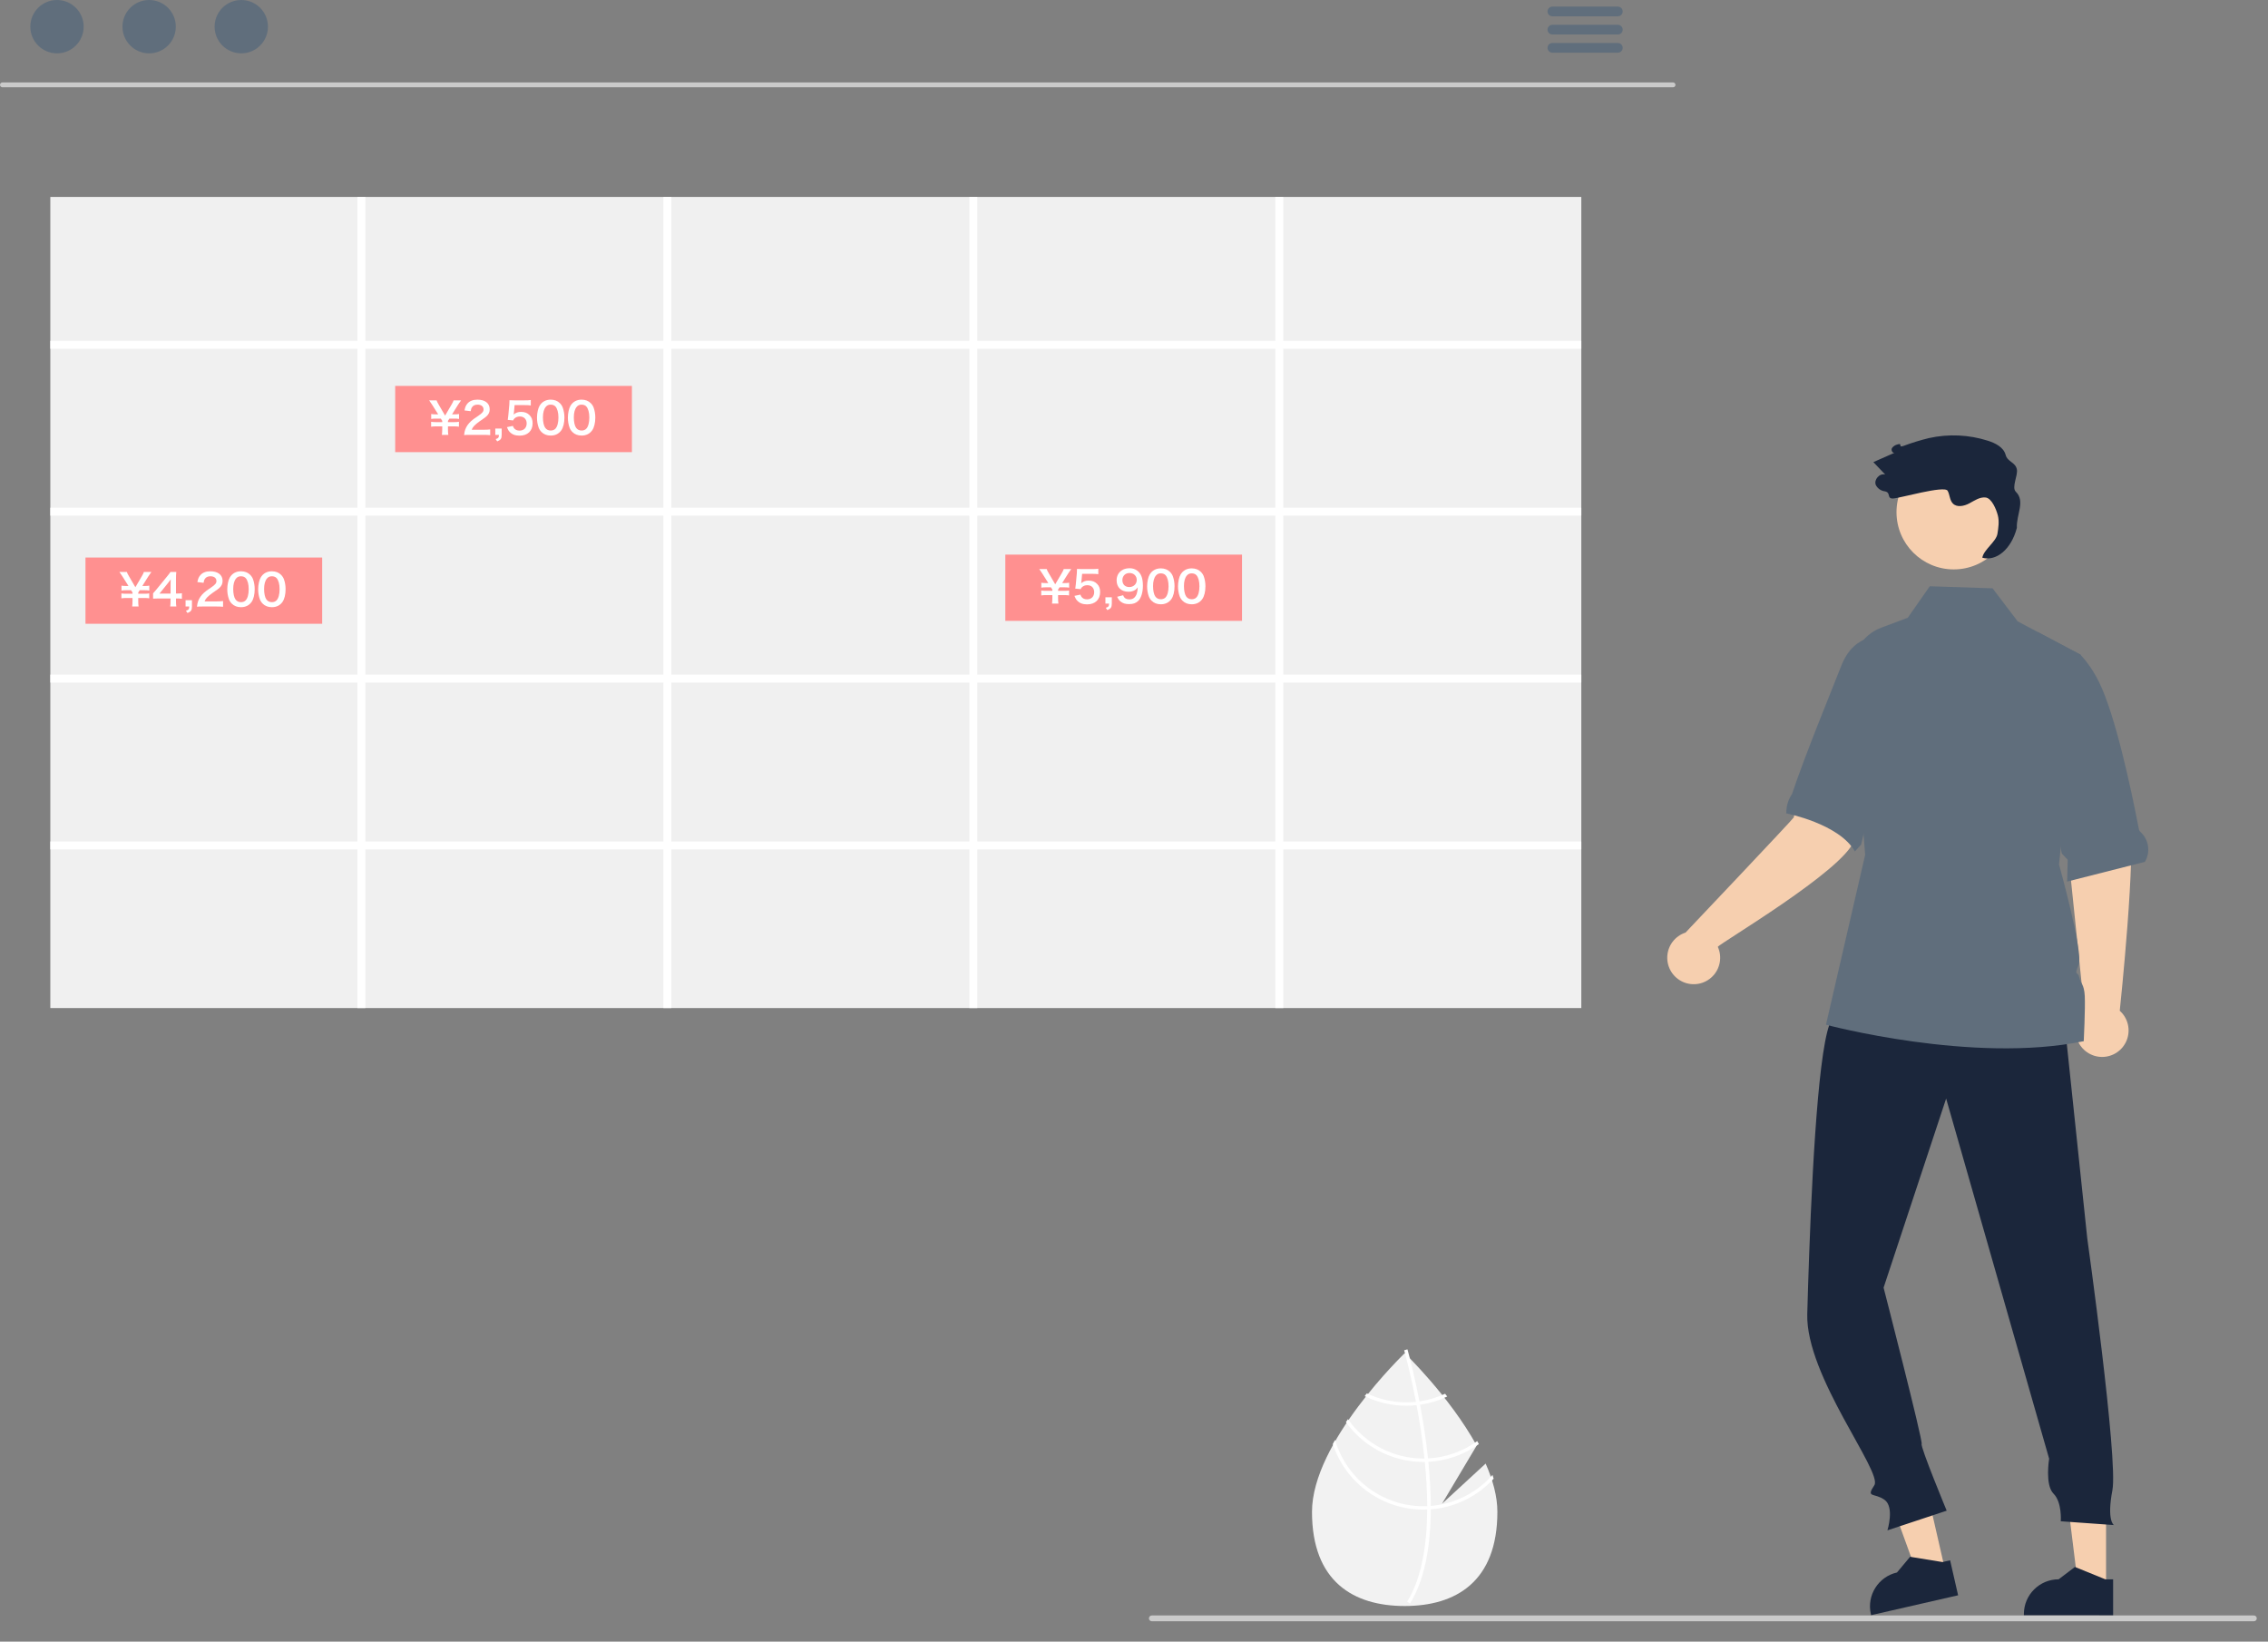 <?xml version="1.0" encoding="UTF-8" standalone="no"?>
<!DOCTYPE svg PUBLIC "-//W3C//DTD SVG 1.1//EN" "http://www.w3.org/Graphics/SVG/1.1/DTD/svg11.dtd">
<!-- Created with Vectornator (http://vectornator.io/) -->
<svg height="100%" stroke-miterlimit="10" style="fill-rule:nonzero;clip-rule:evenodd;stroke-linecap:round;stroke-linejoin:round;" version="1.1" viewBox="0 0 784.077 567.538" width="100%" xml:space="preserve" xmlns="http://www.w3.org/2000/svg" xmlns:vectornator="http://vectornator.io" xmlns:xlink="http://www.w3.org/1999/xlink">
<rect x="0" y="0" width="784.077" height="567.538" fill="#808080" stroke="none"/>
<defs>
<clipPath id="TextBounds">
<rect height="1" width="0" x="361.984" y="200.5"/>
</clipPath>
<clipPath id="TextBounds_2">
<rect height="17.097" width="80.593" x="347.9" y="195.494"/>
</clipPath>
<clipPath id="TextBounds_3">
<rect height="17.097" width="80.593" x="136.972" y="137.165"/>
</clipPath>
<clipPath id="TextBounds_4">
<rect height="17.097" width="80.593" x="29.898" y="196.5"/>
</clipPath>
<clipPath id="TextBounds_5">
<rect height="1" width="0" x="62.997" y="206.346"/>
</clipPath>
</defs>
<g id="Untitled" vectornator:layerName="Untitled">
<path d="M513.607 505.988L498.523 519.875L510.511 499.76C501.066 482.633 485.62 467.832 485.62 467.832C485.62 467.832 453.574 498.534 453.574 522.668C453.574 546.802 467.921 555.229 485.62 555.229C503.318 555.229 517.665 546.802 517.665 522.668C517.665 517.296 516.075 511.6 513.607 505.988Z" fill="#f2f2f2" fill-rule="nonzero" opacity="1" stroke="none"/>
<path d="M494.644 520.626L494.644 521.816C494.573 535.644 492.241 546.433 487.665 554.03C487.6 554.142 487.53 554.248 487.465 554.36L486.952 554.047L486.464 553.741C491.54 545.538 493.336 533.942 493.401 521.881C493.407 521.492 493.413 521.098 493.407 520.703C493.389 515.597 493.077 510.432 492.577 505.415C492.541 505.026 492.5 504.632 492.459 504.237C491.764 497.618 490.763 491.293 489.738 485.798C489.667 485.409 489.591 485.021 489.514 484.638C487.742 475.345 485.934 468.613 485.521 467.123C485.474 466.941 485.445 466.841 485.439 466.817L485.998 466.658L486.004 466.652L486.57 466.493C486.576 466.517 486.676 466.853 486.841 467.477C487.471 469.809 489.108 476.14 490.716 484.491C490.786 484.868 490.863 485.256 490.934 485.645C491.77 490.103 492.588 495.085 493.236 500.315C493.401 501.628 493.548 502.924 493.678 504.202C493.725 504.596 493.766 504.991 493.802 505.379C494.343 510.803 494.624 515.886 494.644 520.626Z" fill="#ffffff" fill-rule="nonzero" opacity="1" stroke="none"/>
<path d="M490.716 484.491C490.321 484.544 489.921 484.597 489.514 484.638C488.411 484.751 487.302 484.808 486.193 484.809C481.465 484.815 476.796 483.76 472.53 481.723C472.283 482.035 472.035 482.347 471.782 482.665C476.27 484.856 481.199 485.992 486.193 485.986C487.377 485.986 488.56 485.923 489.738 485.798C490.139 485.757 490.539 485.704 490.934 485.645C494.191 485.178 497.358 484.219 500.327 482.8C500.074 482.477 499.826 482.159 499.585 481.846C496.775 483.16 493.786 484.051 490.716 484.491Z" fill="#ffffff" fill-rule="nonzero" opacity="1" stroke="none"/>
<path d="M493.678 504.202C493.272 504.225 492.865 504.237 492.459 504.237C492.335 504.243 492.206 504.243 492.082 504.243C481.684 504.243 471.944 499.155 466.005 490.621C465.769 490.969 465.534 491.316 465.304 491.669C471.492 500.301 481.461 505.42 492.082 505.421C492.247 505.421 492.412 505.421 492.577 505.415C492.989 505.409 493.395 505.397 493.802 505.379C500.089 505.057 506.152 502.931 511.263 499.255C511.074 498.907 510.886 498.56 510.692 498.212C505.724 501.822 499.811 503.903 493.678 504.202Z" fill="#ffffff" fill-rule="nonzero" opacity="1" stroke="none"/>
<path d="M494.644 520.626C494.231 520.662 493.819 520.685 493.407 520.703C492.965 520.721 492.524 520.732 492.082 520.732C477.943 520.716 465.507 511.383 461.541 497.812C461.276 498.289 461.011 498.76 460.758 499.237C465.22 512.757 477.845 521.895 492.082 521.91C492.524 521.91 492.965 521.904 493.401 521.881C493.819 521.869 494.231 521.846 494.644 521.816C502.97 521.165 510.738 517.373 516.375 511.21C516.251 510.774 516.11 510.344 515.968 509.908C510.524 516.118 502.875 519.963 494.644 520.626Z" fill="#ffffff" fill-rule="nonzero" opacity="1" stroke="none"/>
<path d="M578.394 30.177L0.838 30.177C0.376 30.175 0.003 29.801 0.003 29.339C0.003 28.877 0.376 28.502 0.838 28.501L578.394 28.501C578.856 28.502 579.229 28.877 579.229 29.339C579.229 29.801 578.856 30.175 578.394 30.177Z" fill="#cacaca" fill-rule="nonzero" opacity="1" stroke="none"/>
<path d="M10.485 9.221C10.485 4.128 14.613 0 19.706 0C24.798 0 28.926 4.128 28.926 9.221C28.926 14.313 24.798 18.442 19.706 18.442C14.613 18.442 10.485 14.313 10.485 9.221Z" fill="#606e7c" fill-rule="nonzero" opacity="1" stroke="none"/>
<path d="M42.338 9.221C42.338 4.128 46.467 0 51.559 0C56.652 0 60.78 4.128 60.78 9.221C60.78 14.313 56.652 18.442 51.559 18.442C46.467 18.442 42.338 14.313 42.338 9.221Z" fill="#606e7c" fill-rule="nonzero" opacity="1" stroke="none"/>
<path d="M74.192 9.221C74.192 4.128 78.32 0 83.413 0C88.505 0 92.633 4.128 92.633 9.221C92.633 14.313 88.505 18.442 83.413 18.442C78.32 18.442 74.192 14.313 74.192 9.221Z" fill="#606e7c" fill-rule="nonzero" opacity="1" stroke="none"/>
<path d="M559.309 5.64L536.676 5.64C535.753 5.637 535.005 4.887 535.005 3.964C535.005 3.04 535.753 2.29 536.676 2.287L559.309 2.287C559.909 2.285 560.465 2.604 560.766 3.124C561.066 3.643 561.066 4.284 560.766 4.803C560.465 5.323 559.909 5.642 559.309 5.64Z" fill="#606e7c" fill-rule="nonzero" opacity="1" stroke="none"/>
<path d="M559.309 11.927L536.676 11.927C535.753 11.924 535.005 11.174 535.005 10.25C535.005 9.327 535.753 8.577 536.676 8.574L559.309 8.574C559.909 8.572 560.465 8.891 560.766 9.41C561.066 9.93 561.066 10.571 560.766 11.09C560.465 11.61 559.909 11.929 559.309 11.927Z" fill="#606e7c" fill-rule="nonzero" opacity="1" stroke="none"/>
<path d="M559.309 18.214L536.676 18.214C535.753 18.211 535.005 17.461 535.005 16.537C535.005 15.614 535.753 14.864 536.676 14.861L559.309 14.861C559.909 14.859 560.465 15.178 560.766 15.697C561.066 16.217 561.066 16.858 560.766 17.377C560.465 17.897 559.909 18.216 559.309 18.214Z" fill="#606e7c" fill-rule="nonzero" opacity="1" stroke="none"/>
<path d="M17.399 68.086L546.679 68.086L546.679 68.086L546.679 348.506L546.679 348.506L17.399 348.506L17.399 348.506L17.399 68.086L17.399 68.086Z" fill="#f0f0f0" fill-rule="nonzero" opacity="1" stroke="none"/>
<path d="M546.679 120.576L546.679 117.826L443.649 117.826L443.649 68.086L440.899 68.086L440.899 117.826L337.869 117.826L337.869 68.086L335.119 68.086L335.119 117.826L232.089 117.826L232.089 68.086L229.339 68.086L229.339 117.826L126.309 117.826L126.309 68.086L123.559 68.086L123.559 117.826L17.399 117.826L17.399 120.576L123.559 120.576L123.559 175.526L17.399 175.526L17.399 178.276L123.559 178.276L123.559 233.226L17.399 233.226L17.399 235.976L123.559 235.976L123.559 290.916L17.399 290.916L17.399 293.666L123.559 293.666L123.559 348.506L126.309 348.506L126.309 293.666L229.339 293.666L229.339 348.506L232.089 348.506L232.089 293.666L335.119 293.666L335.119 348.506L337.869 348.506L337.869 293.666L440.899 293.666L440.899 348.506L443.649 348.506L443.649 293.666L546.679 293.666L546.679 290.916L443.649 290.916L443.649 235.976L546.679 235.976L546.679 233.226L443.649 233.226L443.649 178.276L546.679 178.276L546.679 175.526L443.649 175.526L443.649 120.576L546.679 120.576ZM229.339 290.916L126.309 290.916L126.309 235.976L229.339 235.976L229.339 290.916ZM229.339 233.226L126.309 233.226L126.309 178.276L229.339 178.276L229.339 233.226ZM229.339 175.526L126.309 175.526L126.309 120.576L229.339 120.576L229.339 175.526ZM335.119 290.916L232.089 290.916L232.089 235.976L335.119 235.976L335.119 290.916ZM335.119 233.226L232.089 233.226L232.089 178.276L335.119 178.276L335.119 233.226ZM335.119 175.526L232.089 175.526L232.089 120.576L335.119 120.576L335.119 175.526ZM440.899 290.916L337.869 290.916L337.869 235.976L440.899 235.976L440.899 290.916ZM440.899 233.226L337.869 233.226L337.869 178.276L440.899 178.276L440.899 233.226ZM440.899 175.526L337.869 175.526L337.869 120.576L440.899 120.576L440.899 175.526Z" fill="#ffffff" fill-rule="nonzero" opacity="1" stroke="none"/>
<path d="M779.198 560.5L398.198 560.5C397.646 560.5 397.198 560.053 397.198 559.5C397.198 558.948 397.646 558.5 398.198 558.5L779.198 558.5C779.75 558.5 780.198 558.948 780.198 559.5C780.198 560.053 779.75 560.5 779.198 560.5Z" fill="#cacaca" fill-rule="nonzero" opacity="1" stroke="none"/>
<g fill="#ff9090" opacity="1" stroke="none"/>
<g opacity="1">
<path d="M347.551 191.746L429.383 191.746L429.383 191.746L429.383 214.643L429.383 214.643L347.551 214.643L347.551 214.643L347.551 191.746L347.551 191.746Z" fill="#ff9090" fill-rule="nonzero" opacity="1" stroke="none"/>
<g fill="#ffffff" opacity="1" stroke="none">
<path clip-path="url(#TextBounds_2)" d="M365.914 208.674C365.824 208.074 365.794 207.609 365.794 206.754L365.794 205.734L368.014 205.734C368.674 205.734 369.079 205.764 369.589 205.854L369.589 204.144C369.064 204.234 368.689 204.264 368.014 204.264L365.794 204.264L365.794 203.829L366.289 203.049L368.044 203.049C368.704 203.049 369.109 203.079 369.619 203.169L369.619 201.459C369.124 201.549 368.719 201.579 368.044 201.579L367.204 201.579L369.274 198.279C369.544 197.844 370.144 196.989 370.339 196.734L367.744 196.734C367.624 197.139 367.444 197.514 367.024 198.219L364.804 202.014L362.584 198.204C362.164 197.499 361.999 197.169 361.864 196.734L359.284 196.734C359.509 197.019 359.899 197.604 360.334 198.279L362.419 201.579L361.579 201.579C360.889 201.579 360.499 201.549 360.004 201.459L360.004 203.169C360.514 203.079 360.889 203.049 361.579 203.049L363.319 203.049L363.814 203.814L363.814 204.264L361.549 204.264C360.859 204.264 360.499 204.234 359.974 204.144L359.974 205.854C360.484 205.764 360.874 205.734 361.549 205.734L363.814 205.734L363.814 206.754C363.814 207.489 363.769 208.089 363.694 208.674L365.914 208.674Z"/>
<path clip-path="url(#TextBounds_2)" d="M371.449 206.004C371.779 206.844 371.989 207.204 372.394 207.639C373.219 208.524 374.329 208.944 375.814 208.944C378.604 208.944 380.329 207.309 380.329 204.669C380.329 203.469 379.999 202.569 379.264 201.849C378.529 201.084 377.554 200.724 376.339 200.724C375.304 200.724 374.509 201.009 373.774 201.639C373.819 201.339 373.849 201.129 373.864 201.009L374.104 198.384L377.629 198.384C378.454 198.384 379.039 198.414 379.699 198.504L379.699 196.614C379.024 196.719 378.649 196.734 377.614 196.734L373.924 196.734C373.129 196.734 372.784 196.719 372.334 196.689C372.319 197.439 372.289 197.949 372.274 198.219L371.929 201.939C371.899 202.359 371.884 202.434 371.734 203.499L373.609 203.679C373.744 203.349 373.849 203.214 374.059 203.004C374.524 202.554 375.184 202.314 375.919 202.314C377.344 202.314 378.274 203.259 378.274 204.729C378.274 206.214 377.299 207.204 375.814 207.204C375.019 207.204 374.389 206.949 373.969 206.439C373.759 206.199 373.654 206.004 373.519 205.569L371.449 206.004Z"/>
<path clip-path="url(#TextBounds_2)" d="M384.364 206.484L382.159 206.484L382.159 208.674L383.419 208.674C383.404 209.604 383.194 209.874 382.279 210.129L382.819 210.924C384.034 210.444 384.364 209.964 384.364 208.674L384.364 206.484Z"/>
<path clip-path="url(#TextBounds_2)" d="M386.209 206.319C386.644 207.189 386.929 207.579 387.439 207.984C388.189 208.584 389.074 208.854 390.334 208.854C391.759 208.854 392.734 208.509 393.529 207.714C394.519 206.754 395.119 204.774 395.119 202.509C395.119 201.279 394.969 200.214 394.684 199.404C394.054 197.574 392.479 196.449 390.559 196.449C389.524 196.449 388.624 196.674 387.934 197.109C386.704 197.859 386.029 199.104 386.029 200.634C386.029 203.049 387.619 204.579 390.109 204.579C391.099 204.579 391.864 204.354 392.539 203.889C392.884 203.634 393.049 203.454 393.334 203.034C393.259 204.804 392.914 205.884 392.164 206.604C391.744 207.024 391.189 207.219 390.469 207.219C389.704 207.219 389.119 207.009 388.744 206.604C388.564 206.409 388.459 206.214 388.279 205.779L386.209 206.319ZM390.409 202.959C388.954 202.959 388.024 202.014 388.024 200.559C388.024 199.119 389.029 198.099 390.469 198.099C391.954 198.099 392.989 199.104 392.989 200.514C392.989 201.909 391.879 202.959 390.409 202.959Z"/>
<path clip-path="url(#TextBounds_2)" d="M401.299 208.914C402.859 208.914 404.104 208.314 404.944 207.144C405.649 206.169 406.054 204.549 406.054 202.704C406.054 201.474 405.859 200.274 405.469 199.224C405.274 198.684 404.929 198.159 404.479 197.709C403.684 196.914 402.589 196.494 401.314 196.494C399.649 196.494 398.299 197.229 397.489 198.579C396.934 199.494 396.574 201.144 396.574 202.734C396.574 203.949 396.769 205.119 397.159 206.184C397.354 206.724 397.699 207.249 398.149 207.699C398.944 208.494 400.024 208.914 401.299 208.914ZM401.314 207.174C400.489 207.174 399.859 206.859 399.394 206.199C398.914 205.509 398.629 204.204 398.629 202.629C398.629 200.994 398.959 199.764 399.619 198.984C400.054 198.459 400.579 198.219 401.299 198.219C401.974 198.219 402.574 198.444 402.934 198.849C403.609 199.584 403.984 200.949 403.984 202.689C403.984 204.444 403.609 205.839 402.934 206.544C402.559 206.949 401.974 207.174 401.314 207.174Z"/>
<path clip-path="url(#TextBounds_2)" d="M411.979 208.914C413.539 208.914 414.784 208.314 415.624 207.144C416.329 206.169 416.734 204.549 416.734 202.704C416.734 201.474 416.539 200.274 416.149 199.224C415.954 198.684 415.609 198.159 415.159 197.709C414.364 196.914 413.269 196.494 411.994 196.494C410.329 196.494 408.979 197.229 408.169 198.579C407.614 199.494 407.254 201.144 407.254 202.734C407.254 203.949 407.449 205.119 407.839 206.184C408.034 206.724 408.379 207.249 408.829 207.699C409.624 208.494 410.704 208.914 411.979 208.914ZM411.994 207.174C411.169 207.174 410.539 206.859 410.074 206.199C409.594 205.509 409.309 204.204 409.309 202.629C409.309 200.994 409.639 199.764 410.299 198.984C410.734 198.459 411.259 198.219 411.979 198.219C412.654 198.219 413.254 198.444 413.614 198.849C414.289 199.584 414.664 200.949 414.664 202.689C414.664 204.444 414.289 205.839 413.614 206.544C413.239 206.949 412.654 207.174 411.994 207.174Z"/>
</g>
</g>
<path d="M136.623 133.417L218.455 133.417L218.455 133.417L218.455 156.314L218.455 156.314L136.623 156.314L136.623 156.314L136.623 133.417L136.623 133.417Z" fill="#ff9090" fill-rule="nonzero" opacity="1" stroke="none"/>
<g fill="#ffffff" opacity="1" stroke="none">
<path clip-path="url(#TextBounds_3)" d="M154.986 150.345C154.896 149.745 154.866 149.28 154.866 148.425L154.866 147.405L157.086 147.405C157.746 147.405 158.151 147.435 158.661 147.525L158.661 145.815C158.136 145.905 157.761 145.935 157.086 145.935L154.866 145.935L154.866 145.5L155.361 144.72L157.116 144.72C157.776 144.72 158.181 144.75 158.691 144.84L158.691 143.13C158.196 143.22 157.791 143.25 157.116 143.25L156.276 143.25L158.346 139.95C158.616 139.515 159.216 138.66 159.411 138.405L156.816 138.405C156.696 138.81 156.516 139.185 156.096 139.89L153.876 143.685L151.656 139.875C151.236 139.17 151.071 138.84 150.936 138.405L148.356 138.405C148.581 138.69 148.971 139.275 149.406 139.95L151.491 143.25L150.651 143.25C149.961 143.25 149.571 143.22 149.076 143.13L149.076 144.84C149.586 144.75 149.961 144.72 150.651 144.72L152.391 144.72L152.886 145.485L152.886 145.935L150.621 145.935C149.931 145.935 149.571 145.905 149.046 145.815L149.046 147.525C149.556 147.435 149.946 147.405 150.621 147.405L152.886 147.405L152.886 148.425C152.886 149.16 152.841 149.76 152.766 150.345L154.986 150.345Z"/>
<path clip-path="url(#TextBounds_3)" d="M167.196 150.345C168.156 150.345 168.756 150.375 169.461 150.435L169.461 148.455C168.966 148.53 168.216 148.575 167.271 148.575L163.071 148.575C163.296 148.005 163.476 147.705 163.926 147.225C164.301 146.82 165.051 146.19 165.711 145.725C167.661 144.39 167.811 144.27 168.231 143.88C168.966 143.19 169.296 142.47 169.296 141.48C169.296 139.425 167.676 138.165 165.051 138.165C163.551 138.165 162.366 138.63 161.616 139.5C161.061 140.145 160.791 140.76 160.581 141.9L162.726 142.155C162.831 141.465 162.936 141.135 163.191 140.775C163.566 140.19 164.226 139.89 165.096 139.89C166.371 139.89 167.166 140.52 167.166 141.54C167.166 142.305 166.746 142.8 165.366 143.745C163.866 144.75 163.416 145.095 162.891 145.56C161.916 146.445 161.241 147.405 160.836 148.5C160.641 149.04 160.536 149.565 160.446 150.42C160.971 150.36 161.211 150.345 162.381 150.345L167.196 150.345Z"/>
<path clip-path="url(#TextBounds_3)" d="M173.436 148.155L171.231 148.155L171.231 150.345L172.491 150.345C172.476 151.275 172.266 151.545 171.351 151.8L171.891 152.595C173.106 152.115 173.436 151.635 173.436 150.345L173.436 148.155Z"/>
<path clip-path="url(#TextBounds_3)" d="M175.251 147.675C175.581 148.515 175.791 148.875 176.196 149.31C177.021 150.195 178.131 150.615 179.616 150.615C182.406 150.615 184.131 148.98 184.131 146.34C184.131 145.14 183.801 144.24 183.066 143.52C182.331 142.755 181.356 142.395 180.141 142.395C179.106 142.395 178.311 142.68 177.576 143.31C177.621 143.01 177.651 142.8 177.666 142.68L177.906 140.055L181.431 140.055C182.256 140.055 182.841 140.085 183.501 140.175L183.501 138.285C182.826 138.39 182.451 138.405 181.416 138.405L177.726 138.405C176.931 138.405 176.586 138.39 176.136 138.36C176.121 139.11 176.091 139.62 176.076 139.89L175.731 143.61C175.701 144.03 175.686 144.105 175.536 145.17L177.411 145.35C177.546 145.02 177.651 144.885 177.861 144.675C178.326 144.225 178.986 143.985 179.721 143.985C181.146 143.985 182.076 144.93 182.076 146.4C182.076 147.885 181.101 148.875 179.616 148.875C178.821 148.875 178.191 148.62 177.771 148.11C177.561 147.87 177.456 147.675 177.321 147.24L175.251 147.675Z"/>
<path clip-path="url(#TextBounds_3)" d="M190.371 150.585C191.931 150.585 193.176 149.985 194.016 148.815C194.721 147.84 195.126 146.22 195.126 144.375C195.126 143.145 194.931 141.945 194.541 140.895C194.346 140.355 194.001 139.83 193.551 139.38C192.756 138.585 191.661 138.165 190.386 138.165C188.721 138.165 187.371 138.9 186.561 140.25C186.006 141.165 185.646 142.815 185.646 144.405C185.646 145.62 185.841 146.79 186.231 147.855C186.426 148.395 186.771 148.92 187.221 149.37C188.016 150.165 189.096 150.585 190.371 150.585ZM190.386 148.845C189.561 148.845 188.931 148.53 188.466 147.87C187.986 147.18 187.701 145.875 187.701 144.3C187.701 142.665 188.031 141.435 188.691 140.655C189.126 140.13 189.651 139.89 190.371 139.89C191.046 139.89 191.646 140.115 192.006 140.52C192.681 141.255 193.056 142.62 193.056 144.36C193.056 146.115 192.681 147.51 192.006 148.215C191.631 148.62 191.046 148.845 190.386 148.845Z"/>
<path clip-path="url(#TextBounds_3)" d="M201.051 150.585C202.611 150.585 203.856 149.985 204.696 148.815C205.401 147.84 205.806 146.22 205.806 144.375C205.806 143.145 205.611 141.945 205.221 140.895C205.026 140.355 204.681 139.83 204.231 139.38C203.436 138.585 202.341 138.165 201.066 138.165C199.401 138.165 198.051 138.9 197.241 140.25C196.686 141.165 196.326 142.815 196.326 144.405C196.326 145.62 196.521 146.79 196.911 147.855C197.106 148.395 197.451 148.92 197.901 149.37C198.696 150.165 199.776 150.585 201.051 150.585ZM201.066 148.845C200.241 148.845 199.611 148.53 199.146 147.87C198.666 147.18 198.381 145.875 198.381 144.3C198.381 142.665 198.711 141.435 199.371 140.655C199.806 140.13 200.331 139.89 201.051 139.89C201.726 139.89 202.326 140.115 202.686 140.52C203.361 141.255 203.736 142.62 203.736 144.36C203.736 146.115 203.361 147.51 202.686 148.215C202.311 148.62 201.726 148.845 201.066 148.845Z"/>
</g>
<path d="M29.549 192.752L111.381 192.752L111.381 192.752L111.381 215.649L111.381 215.649L29.549 215.649L29.549 215.649L29.549 192.752L29.549 192.752Z" fill="#ff9090" fill-rule="nonzero" opacity="1" stroke="none"/>
<g fill="#ffffff" opacity="1" stroke="none">
<path clip-path="url(#TextBounds_4)" d="M47.912 209.68C47.822 209.08 47.792 208.615 47.792 207.76L47.792 206.74L50.012 206.74C50.672 206.74 51.077 206.77 51.587 206.86L51.587 205.15C51.062 205.24 50.687 205.27 50.012 205.27L47.792 205.27L47.792 204.835L48.287 204.055L50.042 204.055C50.702 204.055 51.107 204.085 51.617 204.175L51.617 202.465C51.122 202.555 50.717 202.585 50.042 202.585L49.202 202.585L51.272 199.285C51.542 198.85 52.142 197.995 52.337 197.74L49.742 197.74C49.622 198.145 49.442 198.52 49.022 199.225L46.802 203.02L44.582 199.21C44.162 198.505 43.997 198.175 43.862 197.74L41.282 197.74C41.507 198.025 41.897 198.61 42.332 199.285L44.417 202.585L43.577 202.585C42.887 202.585 42.497 202.555 42.002 202.465L42.002 204.175C42.512 204.085 42.887 204.055 43.577 204.055L45.317 204.055L45.812 204.82L45.812 205.27L43.547 205.27C42.857 205.27 42.497 205.24 41.972 205.15L41.972 206.86C42.482 206.77 42.872 206.74 43.547 206.74L45.812 206.74L45.812 207.76C45.812 208.495 45.767 209.095 45.692 209.68L47.912 209.68Z"/>
<path clip-path="url(#TextBounds_4)" d="M62.882 205.09C62.327 205.165 61.967 205.195 61.367 205.195L60.842 205.195L60.842 200.275C60.842 199.135 60.857 198.61 60.947 197.74L58.922 197.74C58.577 198.28 58.337 198.595 57.677 199.39L54.122 203.74C53.597 204.37 53.432 204.565 52.922 205.12L52.922 206.965C53.432 206.92 53.912 206.905 54.797 206.905L58.952 206.905L58.952 207.94C58.952 208.69 58.922 209.155 58.832 209.68L60.962 209.68C60.872 209.125 60.842 208.735 60.842 207.97L60.842 206.905L61.382 206.905C62.012 206.92 62.327 206.935 62.882 207.01L62.882 205.09ZM58.967 205.21L55.142 205.21L58.022 201.64C58.562 200.98 58.742 200.74 59.042 200.305C58.982 200.92 58.967 201.4 58.967 202.105L58.967 205.21Z"/>
<path clip-path="url(#TextBounds_4)" d="M66.362 207.49L64.157 207.49L64.157 209.68L65.417 209.68C65.402 210.61 65.192 210.88 64.277 211.135L64.817 211.93C66.032 211.45 66.362 210.97 66.362 209.68L66.362 207.49Z"/>
<path clip-path="url(#TextBounds_4)" d="M74.852 209.68C75.812 209.68 76.412 209.71 77.117 209.77L77.117 207.79C76.622 207.865 75.872 207.91 74.927 207.91L70.727 207.91C70.952 207.34 71.132 207.04 71.582 206.56C71.957 206.155 72.707 205.525 73.367 205.06C75.317 203.725 75.467 203.605 75.887 203.215C76.622 202.525 76.952 201.805 76.952 200.815C76.952 198.76 75.332 197.5 72.707 197.5C71.207 197.5 70.022 197.965 69.272 198.835C68.717 199.48 68.447 200.095 68.237 201.235L70.382 201.49C70.487 200.8 70.592 200.47 70.847 200.11C71.222 199.525 71.882 199.225 72.752 199.225C74.027 199.225 74.822 199.855 74.822 200.875C74.822 201.64 74.402 202.135 73.022 203.08C71.522 204.085 71.072 204.43 70.547 204.895C69.572 205.78 68.897 206.74 68.492 207.835C68.297 208.375 68.192 208.9 68.102 209.755C68.627 209.695 68.867 209.68 70.037 209.68L74.852 209.68Z"/>
<path clip-path="url(#TextBounds_4)" d="M83.297 209.92C84.857 209.92 86.102 209.32 86.942 208.15C87.647 207.175 88.052 205.555 88.052 203.71C88.052 202.48 87.857 201.28 87.467 200.23C87.272 199.69 86.927 199.165 86.477 198.715C85.682 197.92 84.587 197.5 83.312 197.5C81.647 197.5 80.297 198.235 79.487 199.585C78.932 200.5 78.572 202.15 78.572 203.74C78.572 204.955 78.767 206.125 79.157 207.19C79.352 207.73 79.697 208.255 80.147 208.705C80.942 209.5 82.022 209.92 83.297 209.92ZM83.312 208.18C82.487 208.18 81.857 207.865 81.392 207.205C80.912 206.515 80.627 205.21 80.627 203.635C80.627 202 80.957 200.77 81.617 199.99C82.052 199.465 82.577 199.225 83.297 199.225C83.972 199.225 84.572 199.45 84.932 199.855C85.607 200.59 85.982 201.955 85.982 203.695C85.982 205.45 85.607 206.845 84.932 207.55C84.557 207.955 83.972 208.18 83.312 208.18Z"/>
<path clip-path="url(#TextBounds_4)" d="M93.977 209.92C95.537 209.92 96.782 209.32 97.622 208.15C98.327 207.175 98.732 205.555 98.732 203.71C98.732 202.48 98.537 201.28 98.147 200.23C97.952 199.69 97.607 199.165 97.157 198.715C96.362 197.92 95.267 197.5 93.992 197.5C92.327 197.5 90.977 198.235 90.167 199.585C89.612 200.5 89.252 202.15 89.252 203.74C89.252 204.955 89.447 206.125 89.837 207.19C90.032 207.73 90.377 208.255 90.827 208.705C91.622 209.5 92.702 209.92 93.977 209.92ZM93.992 208.18C93.167 208.18 92.537 207.865 92.072 207.205C91.592 206.515 91.307 205.21 91.307 203.635C91.307 202 91.637 200.77 92.297 199.99C92.732 199.465 93.257 199.225 93.977 199.225C94.652 199.225 95.252 199.45 95.612 199.855C96.287 200.59 96.662 201.955 96.662 203.695C96.662 205.45 96.287 206.845 95.612 207.55C95.237 207.955 94.652 208.18 93.992 208.18Z"/>
</g>
<g fill="#ffffff" opacity="1" stroke="none"/>
<path d="M720.624 349.441L713.905 284.408L712.132 257.643L730.937 254.242C730.937 254.242 733.753 272.642 736.217 283.44C738.648 294.096 732.978 348.014 732.828 349.436C735.655 351.964 736.63 355.974 735.277 359.518C733.925 363.062 730.526 365.403 726.734 365.405C722.941 365.407 719.54 363.068 718.184 359.526C716.829 355.984 717.799 351.972 720.624 349.441Z" fill="#f6cfaf" fill-rule="nonzero" opacity="1" stroke="none"/>
<path d="M672.495 543.025L663.169 545.157L650.507 510.199L664.272 507.052L672.495 543.025Z" fill="#f6cfaf" fill-rule="nonzero" opacity="1" stroke="none"/>
<path d="M674.18 539.437L671.8 539.978L671.555 540.036L660.671 538.261L660.353 538.211L655.809 543.635C649.345 545.114 645.302 551.552 646.779 558.017L646.793 558.082L646.873 558.399L648.257 558.082L676.943 551.518L674.18 539.437Z" fill="#1b263b" fill-rule="nonzero" opacity="1" stroke="none"/>
<path d="M728.093 549.122L718.525 549.122L713.975 512.222L728.094 512.222L728.093 549.122Z" fill="#f6cfaf" fill-rule="nonzero" opacity="1" stroke="none"/>
<path d="M727.843 546.001L727.007 545.662L717.63 541.846L717.327 541.723L711.694 546.001C705.063 545.998 699.686 551.372 699.685 558.003L699.685 558.392L726.091 558.399L730.534 558.399L730.534 546.001L727.843 546.001Z" fill="#1b263b" fill-rule="nonzero" opacity="1" stroke="none"/>
<path d="M713.542 351.628L721.588 428.07C721.588 428.07 732.3 504.61 730.288 515.171C728.277 525.732 730.791 527.24 730.791 527.24L712.436 525.933C712.436 525.933 712.939 519.395 709.922 516.378C706.904 513.361 708.413 504.308 708.413 504.308L672.807 379.791L651.182 445.169C651.182 445.169 664.843 498.186 664.34 499.192C663.837 500.198 672.996 522.273 672.996 522.273L652.505 529.068C652.505 529.068 655.02 521.021 651.5 518.507C647.979 515.992 644.962 518.004 647.979 513.478C650.997 508.951 624.205 475.711 624.794 454.289C624.972 447.845 625.186 440.93 625.443 433.846C626.806 396.359 629.378 354.119 634.083 351.628C642.632 347.102 713.542 351.628 713.542 351.628Z" fill="#1b263b" fill-rule="nonzero" opacity="1" stroke="none"/>
<path d="M655.645 177.062C655.645 166.132 664.505 157.272 675.436 157.272C686.366 157.272 695.227 166.132 695.227 177.062C695.227 187.993 686.366 196.853 675.436 196.853C664.505 196.853 655.645 187.993 655.645 177.062Z" fill="#f6cfaf" fill-rule="nonzero" opacity="1" stroke="none"/>
<path d="M741.517 297.955L714.643 304.777L714.83 297.234L712.79 295.07L708.715 273.722L704.388 218.453L719.238 226.329L719.256 226.343C721.849 229.196 724.018 232.407 725.696 235.878C731.294 247.259 736.672 272.327 739.487 286.886C739.583 287.192 739.77 287.461 740.022 287.658C742.901 290.301 743.526 294.603 741.517 297.955Z" fill="#606e7c" fill-rule="nonzero" opacity="1" stroke="none"/>
<path d="M582.708 322.413C582.708 322.413 619.802 283.306 620.148 282.569C622.739 262.892 630.191 254.212 631.308 255.155L650.543 261.818C650.543 261.818 644.822 279.936 640.948 290.698C637.247 300.981 594.586 326.098 593.874 327.338C595.439 330.793 594.71 334.855 592.041 337.55C589.372 340.246 585.317 341.015 581.847 339.484C578.377 337.953 576.211 334.44 576.402 330.652C576.593 326.864 579.101 323.587 582.708 322.413Z" fill="#f6cfaf" fill-rule="nonzero" opacity="1" stroke="none"/>
<path d="M659.784 222.012C659.784 222.012 643.13 213.85 636.671 229.881C633.13 238.931 624.073 260.894 619.56 274.415C619.53 274.501 619.488 274.582 619.437 274.657C618.23 276.451 617.578 278.561 617.564 280.723C617.566 280.88 617.549 281.037 617.515 281.191C617.515 281.191 635.816 284.756 641.259 294.349L643.418 292.006L643.802 290.364L659.784 222.012Z" fill="#606e7c" fill-rule="nonzero" opacity="1" stroke="none"/>
<path d="M720.382 359.96C682.054 367.875 631.262 354.267 631.262 354.267L644.811 295.533L639.994 234.068C639.406 226.551 643.687 219.505 650.347 217.008L659.544 213.564L667.145 202.681L688.858 203.394L697.538 214.819L704.388 218.453L719.238 226.329L719.303 226.362L719.303 226.394L714.643 271.598L711.833 298.854C711.833 298.854 720.369 329.508 718.617 333.573C716.865 337.632 718.388 335.671 718.813 337.841C719.238 340.011 720.539 340.149 720.735 344.423C720.937 348.691 720.382 359.96 720.382 359.96Z" fill="#606e7c" fill-rule="nonzero" opacity="1" stroke="none"/>
<path d="M696.905 170.015C695.341 168.472 697.695 164.387 697.25 162.236C696.741 159.769 694.022 159.697 693.374 157.263C692.676 154.644 689.886 153.219 687.307 152.389C680.694 150.273 673.639 149.95 666.861 151.453C663.861 152.185 660.908 153.095 658.016 154.177C656.019 154.88 657.944 152.968 655.948 153.671C655.192 153.839 654.525 154.282 654.076 154.913C653.717 155.591 654.201 156.677 654.956 156.539C652.519 157.614 650.082 158.689 647.645 159.763C649.012 161.195 650.379 162.627 651.746 164.059C649.802 163.506 647.731 165.823 648.497 167.692C649.122 168.89 650.297 169.704 651.639 169.868C653.834 170.295 652.169 172.384 654.405 172.343C656.642 172.303 672.235 167.719 673.322 169.673C674.096 171.065 674.011 172.909 675.116 174.055C676.53 175.522 679 174.986 680.8 174.031C682.599 173.076 684.425 171.763 686.45 171.992C688.564 172.231 690.162 176.138 690.683 178.2C691.204 180.263 690.875 182.433 690.543 184.535C690.108 187.295 685.751 190.055 685.316 192.814C690.152 194.152 695.339 189.897 697.25 182.498C697.06 177.821 700.237 173.303 696.905 170.015Z" fill="#1b263b" fill-rule="nonzero" opacity="1" stroke="none"/>
</g>
</svg>
